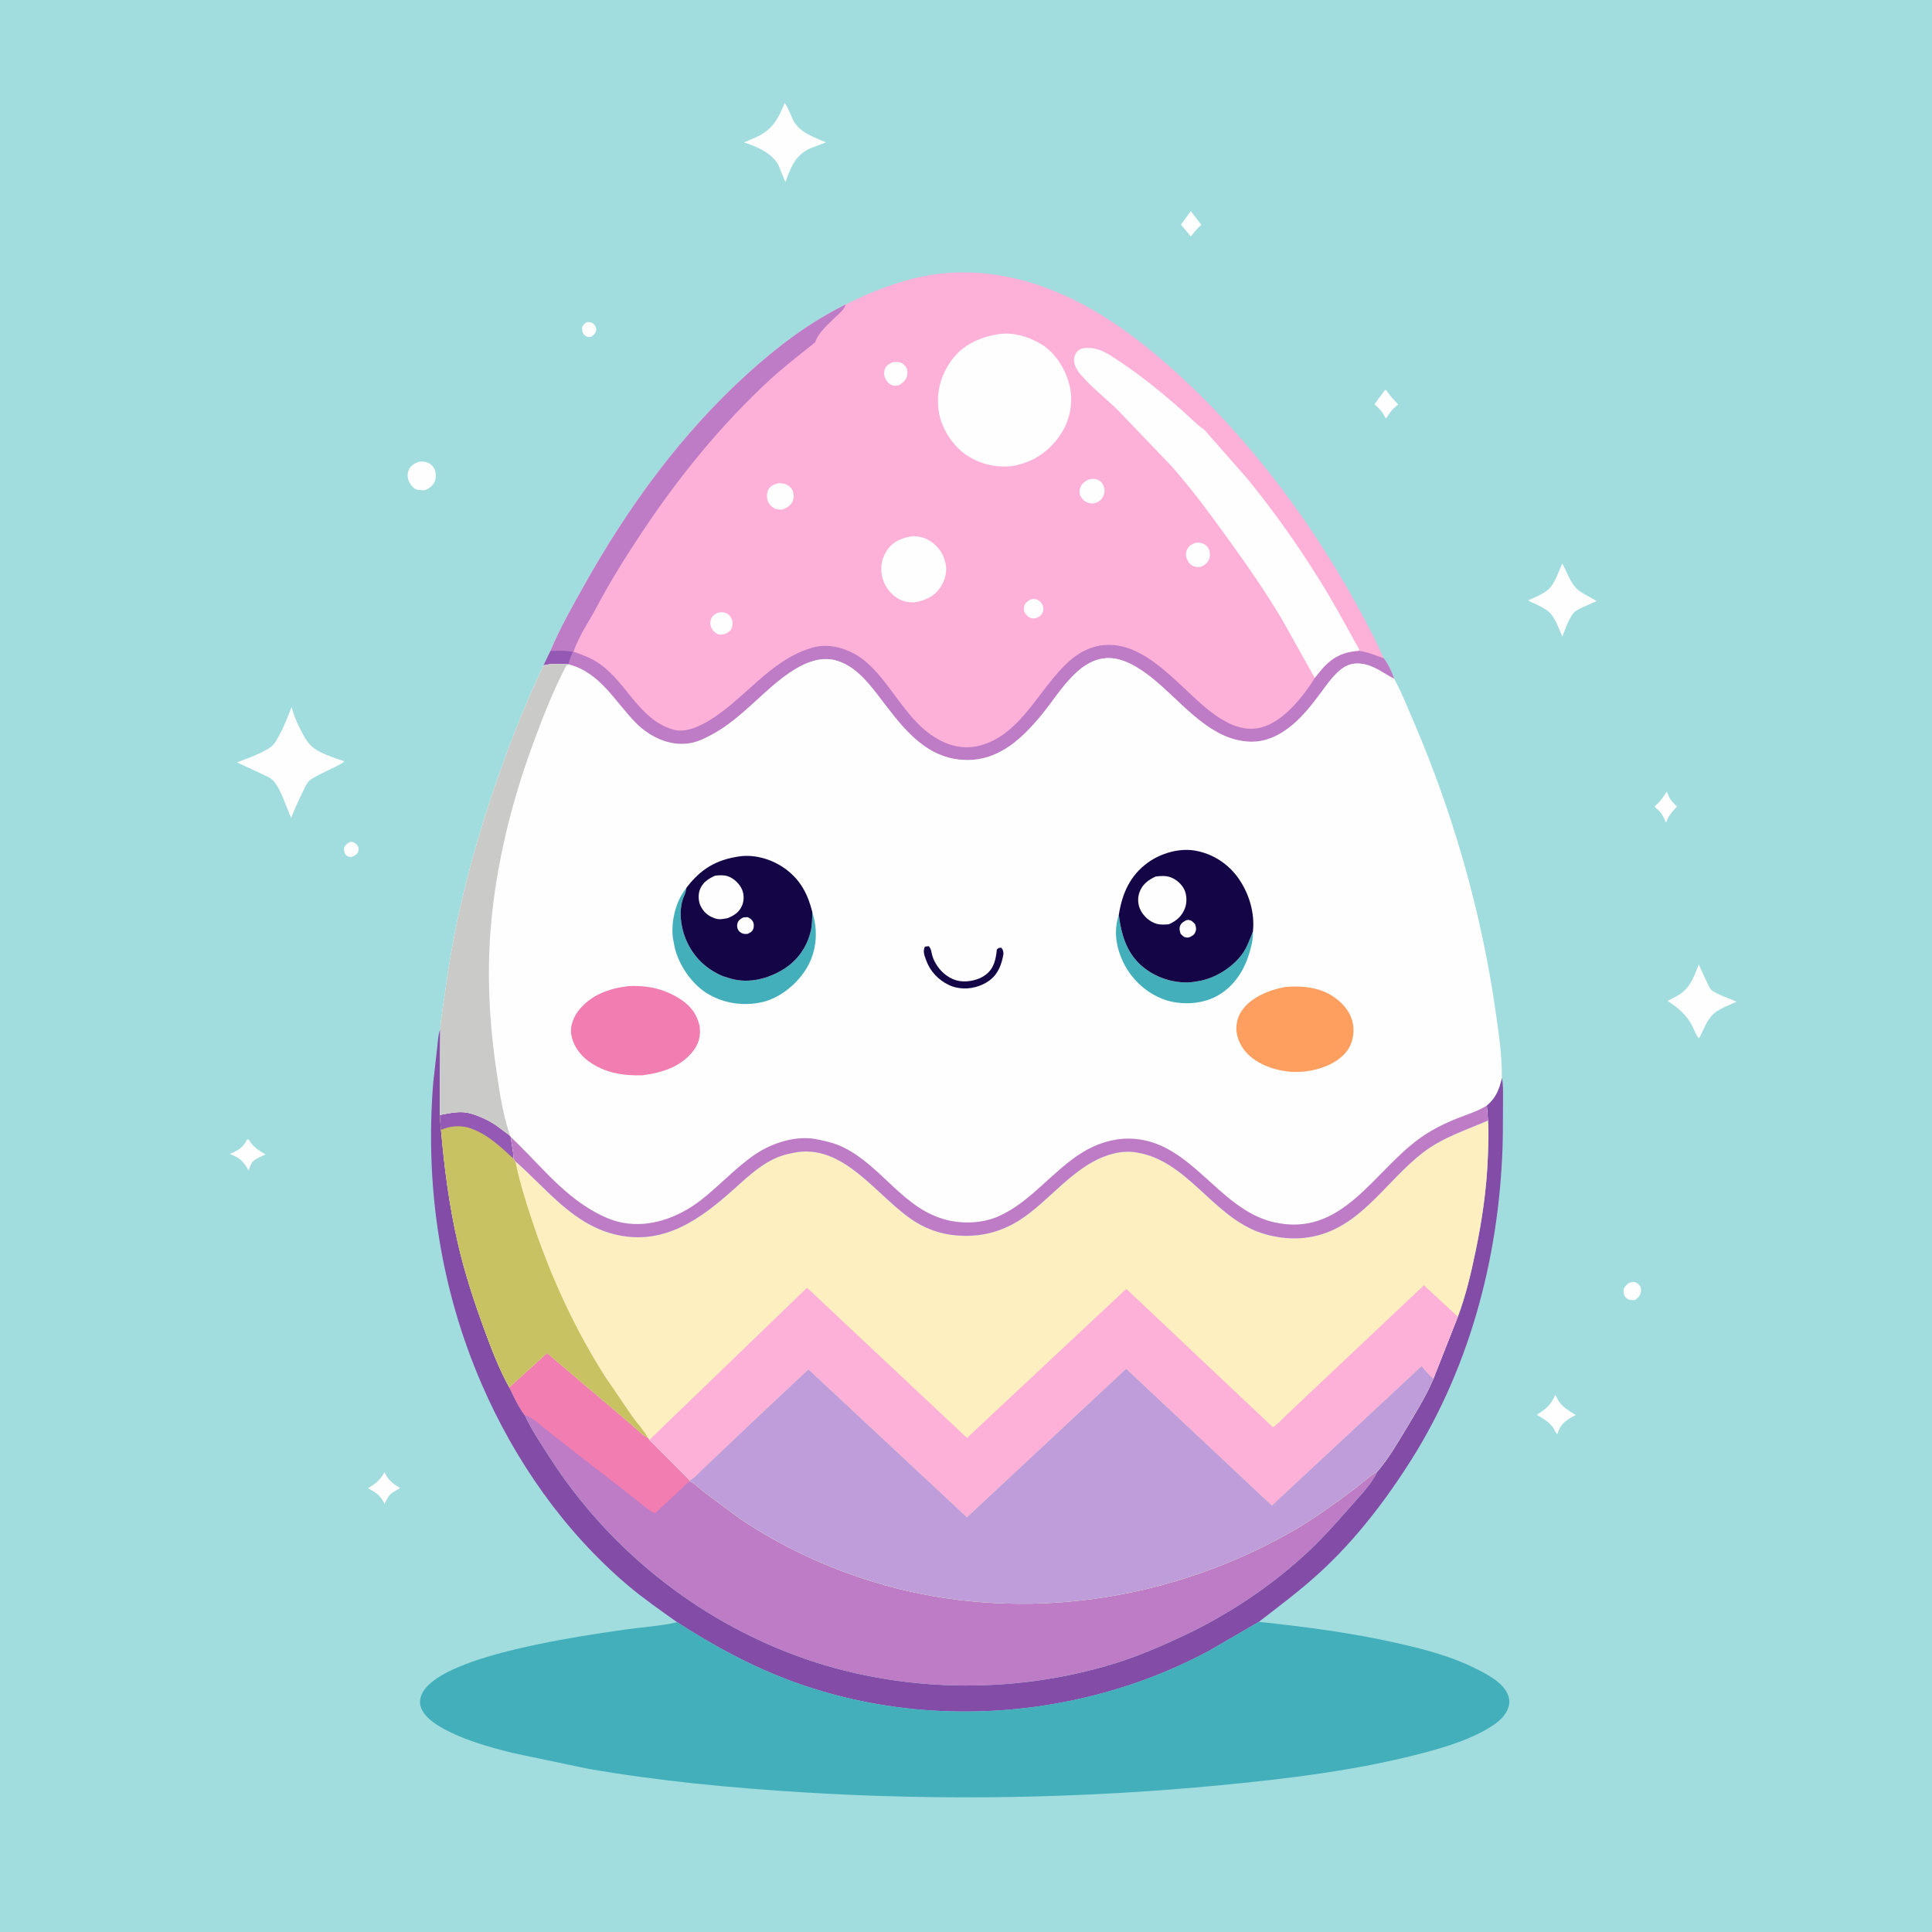 <svg version="1.1" xmlns="http://www.w3.org/2000/svg" style="display: block;" viewBox="0 0 2048 2048" width="1024" height="1024">
<path transform="translate(0,0)" fill="rgb(161,221,222)" d="M -0 -0 L 2048 0 L 2048 2048 L -0 2048 L -0 -0 z"/>
<path transform="translate(0,0)" fill="rgb(254,254,254)" d="M 622.104 341.5 C 625.27 341.165 626.306 341.577 629 343.003 C 630.578 345.048 632.187 346.727 631.981 349.5 C 631.713 353.101 629.925 354.368 627.5 356.598 C 626.757 356.835 625.766 357.19 625 357.238 C 622.638 357.386 621.182 356.731 619.5 355.111 C 616.992 352.696 617.197 350.179 616.989 347 C 618.617 343.829 619.089 343.432 622.104 341.5 z"/>
<path transform="translate(0,0)" fill="rgb(254,254,254)" d="M 371.212 892.5 L 372.639 892.369 C 375.411 892.634 377.854 894.456 379.264 896.853 C 380.617 899.155 380.118 901.064 379.529 903.5 C 376.919 906.539 376.245 907.12 372.5 908.49 C 369.525 908.134 368.377 908.197 366.261 905.809 C 364.615 903.951 364.577 900.763 364.711 898.5 C 366.818 894.864 367.472 894.492 371.212 892.5 z"/>
<path transform="translate(0,0)" fill="rgb(254,254,254)" d="M 1262.27 223.782 L 1273.47 238.238 C 1269.17 242.091 1265.82 246.136 1262.33 250.692 L 1251.91 238.089 L 1262.27 223.782 z"/>
<path transform="translate(0,0)" fill="rgb(254,254,254)" d="M 1727.52 1359.5 L 1732 1358.93 C 1734.27 1359.16 1736.56 1360.75 1737.96 1362.5 C 1739.31 1364.2 1739.78 1366.43 1739.54 1368.5 C 1739.02 1373.05 1737.04 1375.23 1733.5 1377.89 L 1731.5 1378.15 C 1728.45 1378.38 1725.69 1377.78 1723.51 1375.5 C 1720.88 1372.75 1721.22 1370 1721.09 1366.5 C 1722.9 1363.05 1724.26 1361.61 1727.52 1359.5 z"/>
<path transform="translate(0,0)" fill="rgb(254,254,254)" d="M 1766.85 839.109 L 1768.96 844 C 1770.98 848.634 1774.19 851.561 1777.73 855.05 L 1776.93 855.842 L 1775.63 857.194 C 1771.43 861.485 1769.03 864.838 1766.71 870.453 L 1766.04 872.116 C 1763.69 866.754 1761.67 862.019 1757.16 858.121 C 1755.53 856.71 1755.09 856.524 1754.16 854.5 C 1759.67 850.229 1763.05 844.84 1766.85 839.109 z"/>
<path transform="translate(0,0)" fill="rgb(254,254,254)" d="M 1468.06 413.5 L 1469.56 413.562 C 1472.94 419.233 1477.72 423.937 1482.17 428.78 C 1477.68 432.346 1474.1 435.826 1471.13 440.791 L 1470.5 441.879 L 1469.26 443.5 C 1467.77 441.758 1468.23 442.561 1467.47 440.935 C 1465.05 435.764 1461.06 432.31 1457 428.407 L 1468.06 413.5 z"/>
<path transform="translate(0,0)" fill="rgb(254,254,254)" d="M 407.637 1560.61 C 411.465 1569.03 416.47 1572.81 424.138 1577.34 C 420.189 1579.83 414.907 1582.19 412.09 1586 C 410.283 1588.45 409.152 1591.5 407.5 1594.09 C 403.369 1585.07 398.727 1582.22 390.218 1577.65 C 398.652 1572.13 402.533 1569.41 407.637 1560.61 z"/>
<path transform="translate(0,0)" fill="rgb(254,254,254)" d="M 262.164 1207.5 C 263.673 1208.05 263.921 1208.32 264.671 1209.52 C 268.924 1216.36 274.772 1219.64 281.454 1223.76 C 277.296 1225.79 270.623 1228.22 267.628 1231.78 C 265.8 1233.95 264.584 1238.12 263.5 1240.81 L 262.883 1239.72 L 261.888 1238 C 257.68 1230.56 252.577 1226.79 244.602 1223.63 L 243.676 1223.27 C 252.264 1219.21 256.735 1217.57 261.475 1208.81 L 262.164 1207.5 z"/>
<path transform="translate(0,0)" fill="rgb(254,254,254)" d="M 1648.67 1478.75 C 1650.44 1481.14 1651.38 1484.08 1653.13 1486.5 C 1657.36 1492.36 1664.37 1496.14 1670.39 1499.94 C 1661.63 1504.55 1654.86 1508.38 1651.55 1518.33 L 1651.17 1519.5 L 1650.42 1520.27 C 1648.49 1517.49 1647.35 1514.3 1645.16 1511.7 C 1640.76 1506.47 1634.85 1503.14 1629.03 1499.75 C 1639.22 1493.24 1643.61 1489.69 1648.67 1478.75 z"/>
<path transform="translate(0,0)" fill="rgb(254,254,254)" d="M 444.035 489.5 C 446.549 489.071 449.056 489.175 451.533 489.847 C 455.101 490.815 458.194 492.767 460.028 496.096 C 462.253 500.136 462.614 505.922 460.926 510.211 C 459.105 514.838 454.897 517.844 450.476 519.677 C 447.787 519.52 442.759 519.709 440.486 518.493 C 437.473 516.881 434.925 513.603 433.575 510.512 C 431.614 506.024 431.611 501.634 433.769 497.191 C 435.629 493.359 440.191 490.792 444.035 489.5 z"/>
<path transform="translate(0,0)" fill="rgb(254,254,254)" d="M 1656.03 597.357 C 1661.45 606.665 1664.53 618.766 1673.3 625.652 C 1678.96 630.096 1686.32 633.289 1692.5 637.127 C 1685.73 640.663 1676.67 643.534 1670.46 647.661 C 1664.18 651.845 1658.86 667.9 1656.12 674.75 C 1652.71 667.076 1648.69 655.127 1642.6 649.309 C 1636.82 643.784 1627 640.207 1619.84 636.535 C 1626.7 633.214 1635.58 629.936 1641.31 624.876 C 1648.23 618.761 1652.3 605.599 1656.03 597.357 z"/>
<path transform="translate(0,0)" fill="rgb(254,254,254)" d="M 1800.72 1022.31 L 1810.51 1043.51 C 1811.27 1045.03 1813.2 1048.86 1814.56 1049.82 C 1821.64 1054.84 1832.78 1058.13 1840.85 1061.86 C 1832.97 1065.52 1822.14 1069.22 1815.92 1075.22 C 1809.73 1081.19 1806.49 1089.63 1802.91 1097.29 C 1802.35 1098.64 1801.71 1099.47 1800.82 1100.62 C 1797.87 1097.43 1796.17 1092.18 1794.22 1088.26 C 1787.92 1075.63 1779.14 1068.61 1767.73 1060.99 C 1772.79 1058.31 1778.53 1055.72 1783.05 1052.22 C 1792.74 1044.71 1796.47 1033.34 1800.72 1022.31 z"/>
<path transform="translate(0,0)" fill="rgb(254,254,254)" d="M 831.625 109.5 C 834.004 110.154 840.022 126.677 842.115 129.798 C 850.032 141.605 863.349 145.372 875.588 150.934 L 858.725 157.349 C 842.888 164.53 838.156 177.734 832.575 193.007 L 825.06 174.788 C 818.201 162.128 801.738 155.103 788.603 151.009 L 800.583 145.865 C 817.933 138.443 824.87 126.501 831.625 109.5 z"/>
<path transform="translate(0,0)" fill="rgb(254,254,254)" d="M 309.089 749.452 C 311.243 757.135 313.7 763.811 317.331 770.938 C 320.872 777.886 324.29 785.348 329.996 790.811 C 337.717 798.203 354.715 803.562 364.906 806.881 C 363.354 810.801 332.967 822.018 327.247 828.236 C 324.281 831.459 322.237 836.754 320.314 840.678 C 316.049 849.381 312.068 858.15 308.617 867.209 L 304.169 856.174 C 300.803 847.771 295.55 833.162 289.062 826.983 C 285.862 823.936 280.575 821.951 276.603 819.992 L 251.329 808.146 L 265.514 802.735 C 272.366 799.681 280.957 796.38 286.957 791.93 C 291.16 788.813 293.55 784.002 295.983 779.5 C 301.289 769.685 305.096 759.83 309.089 749.452 z"/>
<path transform="translate(0,0)" fill="rgb(131,76,167)" d="M 466.739 1090.78 L 466.248 1181.93 L 467.408 1197.73 L 467.5 1197.8 C 471.046 1238.41 476.169 1278.11 485.346 1317.87 C 492.379 1348.35 501.917 1377.9 512.631 1407.26 C 520.429 1428.63 528.779 1450.78 539.836 1470.67 C 544.787 1480.43 549.464 1491.31 556.169 1499.98 C 563.411 1515.62 573.632 1530.77 582.956 1545.28 C 644.745 1641.43 737.915 1716.19 845.253 1755.53 C 951.136 1794.32 1072.06 1796.73 1179.82 1763.88 C 1204.7 1756.3 1229.27 1745.81 1252.79 1734.79 C 1300.68 1712.37 1346.42 1682.27 1385.19 1646.26 C 1401.67 1630.95 1416.57 1614.28 1431.33 1597.33 C 1440.75 1586.53 1453.98 1573.38 1459.78 1560.24 C 1471.75 1546.45 1481.47 1529.61 1490.87 1514 C 1501.03 1497.12 1511.71 1479.82 1519.43 1461.67 L 1545.39 1395.79 C 1553.8 1373.46 1559.23 1350.18 1564.09 1326.87 C 1571.17 1292.91 1576.1 1259.32 1577.25 1224.61 C 1577.65 1212.35 1578.32 1200.04 1577.34 1187.8 L 1576.08 1171.93 C 1585.98 1163.26 1589.04 1155.01 1592.03 1142.63 C 1593.64 1149.81 1593.2 1157.62 1593.27 1164.94 L 1593.08 1202.72 C 1591.19 1323.51 1560.6 1445.31 1495.69 1548.03 C 1468.78 1590.63 1436.89 1632.16 1399.71 1666.33 C 1378.99 1685.37 1356.68 1702.08 1334.43 1719.22 L 1282.46 1749.47 C 1236.55 1774.11 1189.35 1791.26 1138.39 1802.13 C 1040.21 1823.06 935.892 1817.34 841.328 1782.86 C 797.627 1766.93 756.761 1744.87 717.812 1719.59 C 700.141 1707.04 682.115 1694.58 665.572 1680.57 C 598.153 1623.44 545.755 1548.37 510.711 1467.51 C 466.777 1366.14 450.399 1257.52 459.263 1147.53 L 463.378 1111.06 C 464.165 1104.59 464.366 1096.77 466.739 1090.78 z"/>
<path transform="translate(0,0)" fill="rgb(189,124,197)" d="M 539.836 1470.67 L 579.909 1434.35 L 656.042 1498.87 L 674.152 1514.37 C 678.103 1517.84 681.813 1521.91 686.713 1523.96 L 688.348 1526.41 L 731.148 1569.41 L 731.079 1569.95 C 736.447 1572.47 742.347 1578.48 747.143 1582.19 L 783.723 1609.39 C 837.029 1645.66 900.392 1672.53 963.277 1686.76 C 1101.19 1717.97 1248.2 1693.15 1370.5 1622.82 C 1392.77 1610.01 1413.42 1595 1434 1579.69 C 1441.92 1573.81 1449.78 1566.21 1458.13 1561.19 L 1459.78 1560.24 C 1453.98 1573.38 1440.75 1586.53 1431.33 1597.33 C 1416.57 1614.28 1401.67 1630.95 1385.19 1646.26 C 1346.42 1682.27 1300.68 1712.37 1252.79 1734.79 C 1229.27 1745.81 1204.7 1756.3 1179.82 1763.88 C 1072.06 1796.73 951.136 1794.32 845.253 1755.53 C 737.915 1716.19 644.745 1641.43 582.956 1545.28 C 573.632 1530.77 563.411 1515.62 556.169 1499.98 C 549.464 1491.31 544.787 1480.43 539.836 1470.67 z"/>
<path transform="translate(0,0)" fill="rgb(242,125,176)" d="M 539.836 1470.67 L 579.909 1434.35 L 656.042 1498.87 L 674.152 1514.37 C 678.103 1517.84 681.813 1521.91 686.713 1523.96 L 688.348 1526.41 L 731.148 1569.41 L 731.079 1569.95 L 694.388 1604.15 C 687.571 1601.44 680.058 1594.03 673.957 1589.48 L 583.995 1519.56 C 576.02 1513.52 565.637 1502.85 556.169 1499.98 C 549.464 1491.31 544.787 1480.43 539.836 1470.67 z"/>
<path transform="translate(0,0)" fill="rgb(66,175,187)" d="M 1334.43 1719.22 C 1385.11 1724.6 1435.87 1731.23 1485.55 1742.79 C 1511.97 1748.94 1538.6 1755.97 1563 1768.13 C 1575.67 1774.44 1594.75 1783.76 1599.16 1798.44 C 1600.86 1804.14 1599.76 1809.36 1596.92 1814.5 C 1593.01 1821.59 1587.07 1826.11 1580.37 1830.38 C 1560.1 1843.3 1534.09 1851.44 1510.95 1857.62 C 1440.81 1876.33 1367.1 1885.34 1295 1892.28 C 1147.83 1906.45 999.549 1909.03 851.97 1899.99 C 775.311 1895.29 699.465 1888.12 623.75 1875.05 L 544.116 1858.37 C 518.001 1851.88 489.173 1843.96 465.954 1830.05 C 457.402 1824.93 447.68 1817.58 445.494 1807.25 C 444.444 1802.28 446.376 1796.4 449.107 1792.27 C 474.674 1753.64 617.318 1733.99 663.275 1727.32 C 680.757 1724.79 699.638 1723.81 716.807 1719.84 L 717.812 1719.59 C 756.761 1744.87 797.627 1766.93 841.328 1782.86 C 935.892 1817.34 1040.21 1823.06 1138.39 1802.13 C 1189.35 1791.26 1236.55 1774.11 1282.46 1749.47 L 1334.43 1719.22 z"/>
<path transform="translate(0,0)" fill="rgb(253,176,216)" d="M 896.43 322.845 C 923.505 309.182 953.537 297.313 983.5 292.001 C 1022.09 285.16 1062.02 289.449 1099.11 301.681 C 1154.97 320.108 1203.02 355.194 1246.22 394.282 C 1333.21 472.982 1405.61 574.011 1458.03 678.777 L 1466.8 697.781 C 1471.92 704.455 1475 711.716 1477.91 719.552 C 1466.03 713.51 1456.9 705.38 1443.14 703.582 C 1436.87 702.763 1430.41 703.757 1424.98 707.134 C 1414.48 713.659 1406.62 725.737 1399.35 735.447 C 1389.69 748.354 1379.29 761.582 1366.35 771.378 C 1351.72 782.451 1336.07 788.412 1317.56 785.55 L 1316 785.291 C 1278.32 779.291 1249.94 741.636 1221.62 719.006 C 1211.37 710.806 1198.82 702.208 1185.95 698.965 C 1148.09 689.431 1125.47 731.392 1105.75 755.819 C 1093.82 770.593 1079.75 785.853 1063.11 795.34 C 1049.42 803.149 1035.46 806.606 1019.69 805.456 C 977.705 802.398 953.798 766.949 930.364 736.576 C 918.598 721.326 904.919 704.929 885.416 699.892 C 852.493 691.39 817.479 728.656 795.421 748.282 C 783.939 758.498 771.761 768.978 758.369 776.613 C 750.956 780.839 742.497 785.341 734.155 787.296 C 712.211 792.438 689.116 781.784 673.817 766.133 C 651.507 743.311 636.281 713.31 603.517 704.507 L 602.966 704.179 C 594.31 703.742 584.666 703.101 576.233 705.301 L 583.603 689.936 C 593.569 665.994 606.949 642.549 619.616 619.938 C 665.943 537.236 722.602 459.35 793.131 395.598 C 824.664 367.095 858.159 341.699 896.43 322.845 z"/>
<path transform="translate(0,0)" fill="rgb(254,254,254)" d="M 1092.37 635.5 C 1094.1 635.195 1095.8 634.776 1097.56 635.091 C 1100.54 635.623 1103.4 638.032 1104.84 640.702 C 1106.24 643.283 1106.35 646.321 1105.32 649.03 C 1104.01 652.451 1101.7 653.757 1098.5 655.143 C 1097.31 655.325 1095.73 655.668 1094.5 655.531 C 1091.17 655.16 1088.58 652.865 1086.74 650.165 C 1085.21 647.927 1084.97 645.15 1085.67 642.576 C 1086.64 638.994 1089.32 637.237 1092.37 635.5 z"/>
<path transform="translate(0,0)" fill="rgb(254,254,254)" d="M 761.011 649.5 C 762.845 649.215 764.723 648.822 766.583 649.099 C 770.377 649.664 772.762 651.254 774.748 654.444 C 776.773 657.698 777.066 661.701 775.819 665.31 C 774.549 668.985 771.876 670.622 768.5 672.067 C 766.508 672.54 764.337 673.024 762.308 672.537 C 758.792 671.691 756.116 669.364 754.444 666.209 C 752.763 663.036 752.517 659.525 753.805 656.164 C 755.203 652.517 757.614 651.09 761.011 649.5 z"/>
<path transform="translate(0,0)" fill="rgb(254,254,254)" d="M 944.887 384.5 C 947.318 383.731 949.961 383.548 952.5 383.848 C 955.594 384.214 957.879 385.749 959.757 388.195 C 961.818 390.878 962.302 394.23 961.697 397.5 C 960.73 402.721 957.782 405.304 953.5 408.011 C 951.725 408.499 949.79 409.085 947.934 408.891 C 944.453 408.527 941.747 406.45 939.864 403.624 C 937.563 400.173 936.561 396.212 937.659 392.151 C 938.767 388.058 941.385 386.525 944.887 384.5 z"/>
<path transform="translate(0,0)" fill="rgb(254,254,254)" d="M 1266.94 575.5 C 1269.12 575.008 1271.07 575.172 1273.23 575.651 C 1276.39 576.353 1278.99 578.076 1280.7 580.848 C 1283.03 584.626 1283.11 588.84 1281.6 592.948 C 1280.15 596.879 1277.04 598.854 1273.5 600.672 C 1271.03 601.158 1268.26 601.339 1265.83 600.5 C 1262.08 599.209 1259.42 595.825 1258.05 592.232 C 1256.74 588.793 1256.97 584.867 1258.79 581.627 C 1260.58 578.436 1263.63 576.693 1266.94 575.5 z"/>
<path transform="translate(0,0)" fill="rgb(254,254,254)" d="M 1153.39 508.5 C 1156.46 507.472 1160.19 507.22 1163.27 508.416 C 1166.53 509.684 1168.62 512 1169.91 515.25 C 1171.42 519.028 1171.02 522.375 1169.44 526.074 C 1167.84 529.842 1165.13 531.612 1161.5 533.136 C 1159.11 533.796 1156.74 533.916 1154.33 533.229 C 1150.4 532.108 1147.44 529.685 1145.5 526.056 C 1143.86 522.992 1144.13 519.682 1145.3 516.488 C 1146.7 512.693 1150.03 510.387 1153.39 508.5 z"/>
<path transform="translate(0,0)" fill="rgb(254,254,254)" d="M 825.715 512.08 C 828.209 512.375 831.273 512.521 833.571 513.588 C 836.689 515.034 839.273 517.402 840.48 520.69 C 841.657 523.898 841.558 528.972 839.928 532.035 C 837.54 536.52 833.693 538.59 829.09 540.195 C 826.857 540.146 824.42 540.162 822.291 539.42 C 818.494 538.094 815.206 534.634 813.853 530.88 C 812.532 527.216 812.703 522.482 814.503 518.999 C 816.801 514.553 821.226 513.302 825.715 512.08 z"/>
<path transform="translate(0,0)" fill="rgb(254,254,254)" d="M 967.766 568.311 C 973.339 568.67 977.891 569.214 982.993 571.738 C 990.88 575.639 998.345 583.951 1000.97 592.371 L 1001.31 593.5 L 1002.44 597.425 C 1004.19 606.13 1001.69 615.583 996.722 622.813 C 989.986 632.61 980.537 636.636 969.206 638.578 C 962.32 638.563 956.887 637.678 951 633.908 C 942.639 628.553 936.773 619.858 934.851 610.126 C 932.898 600.24 935.118 590.432 941.012 582.251 C 947.37 573.426 957.434 569.725 967.766 568.311 z"/>
<path transform="translate(0,0)" fill="rgb(254,254,254)" d="M 1057.95 354.344 C 1073.72 351.553 1091.99 357.243 1105.23 365.773 C 1120.57 375.651 1131.61 395.105 1134.65 412.863 C 1137.6 430.127 1133 448.238 1123 462.398 C 1110.73 479.789 1094.02 490.442 1073.12 494.039 C 1055.52 496 1038.54 492.038 1023.84 481.985 C 1009.86 472.417 998.189 454.149 995.354 437.496 C 991.902 417.216 996.682 398.574 1008.67 381.936 C 1020.39 365.667 1038.62 357.376 1057.95 354.344 z"/>
<path transform="translate(0,0)" fill="rgb(254,254,254)" d="M 1393.76 718.771 L 1358.81 656.294 C 1341.11 626.618 1321.15 597.992 1300.92 570 C 1282.17 544.056 1263.12 518.168 1241.88 494.175 L 1184.33 434.107 C 1171.44 421.753 1156.56 410.052 1145.03 396.487 C 1142.19 393.148 1139.57 388.645 1138.74 384.312 C 1138.04 380.629 1138.86 376.701 1141.07 373.662 C 1143 371.002 1145.8 369.418 1149.08 369.036 C 1154.14 368.446 1159.56 368.895 1164.37 370.538 C 1172.96 373.468 1180.73 379.107 1188.23 384.09 C 1211.17 399.345 1233.4 417.641 1254 435.906 C 1261.26 442.342 1267.9 449.346 1275.8 455.048 L 1276.87 455.808 L 1322.73 508 C 1360.87 554.958 1396.36 607.47 1425.41 660.575 L 1435.74 679.39 C 1437.52 682.615 1440.19 686.342 1441.04 689.909 C 1423.59 691.168 1412.34 696.617 1400.8 710.042 L 1393.76 718.771 z"/>
<path transform="translate(0,0)" fill="rgb(189,124,197)" d="M 583.603 689.936 C 593.569 665.994 606.949 642.549 619.616 619.938 C 665.943 537.236 722.602 459.35 793.131 395.598 C 824.664 367.095 858.159 341.699 896.43 322.845 C 894.705 328.301 890.401 331.514 886.41 335.373 C 879.175 342.369 866.789 353.099 864.153 362.84 C 848.151 375.714 831.659 388.231 816.543 402.153 C 764.16 450.397 718.78 506.459 679.526 565.7 C 662.751 591.017 646.644 616.726 632.449 643.598 C 624.513 658.62 613.252 674.682 608.046 690.805 C 617.972 694.414 626.603 697.338 635.284 703.5 L 636.783 704.553 C 664.51 724.488 677.963 762.827 713 773.183 L 714.082 773.512 C 726.723 777.002 741.315 770.09 751.831 763.732 C 789.749 740.805 816.161 699.923 860 686.929 L 861.594 686.442 C 876.501 682.094 892.692 685.939 905.993 693.243 C 920.606 701.266 931.875 715.076 941.799 728.115 C 958.692 750.311 973.8 774.342 999.975 786.52 C 1012.5 792.348 1026.08 793.845 1039.5 790.128 C 1083.6 777.915 1102.19 728.011 1134.17 700.225 C 1157.48 679.965 1183.83 678.755 1210.17 693.5 C 1225.04 701.823 1237.51 713.058 1250 724.5 C 1271.96 744.618 1303.46 779.971 1336.99 771.137 C 1360.68 764.895 1381.19 738.579 1393.76 718.771 L 1400.8 710.042 C 1412.34 696.617 1423.59 691.168 1441.04 689.909 C 1450.92 691.485 1457.59 694.612 1466.8 697.781 C 1471.92 704.455 1475 711.716 1477.91 719.552 C 1466.03 713.51 1456.9 705.38 1443.14 703.582 C 1436.87 702.763 1430.41 703.757 1424.98 707.134 C 1414.48 713.659 1406.62 725.737 1399.35 735.447 C 1389.69 748.354 1379.29 761.582 1366.35 771.378 C 1351.72 782.451 1336.07 788.412 1317.56 785.55 L 1316 785.291 C 1278.32 779.291 1249.94 741.636 1221.62 719.006 C 1211.37 710.806 1198.82 702.208 1185.95 698.965 C 1148.09 689.431 1125.47 731.392 1105.75 755.819 C 1093.82 770.593 1079.75 785.853 1063.11 795.34 C 1049.42 803.149 1035.46 806.606 1019.69 805.456 C 977.705 802.398 953.798 766.949 930.364 736.576 C 918.598 721.326 904.919 704.929 885.416 699.892 C 852.493 691.39 817.479 728.656 795.421 748.282 C 783.939 758.498 771.761 768.978 758.369 776.613 C 750.956 780.839 742.497 785.341 734.155 787.296 C 712.211 792.438 689.116 781.784 673.817 766.133 C 651.507 743.311 636.281 713.31 603.517 704.507 L 602.966 704.179 C 594.31 703.742 584.666 703.101 576.233 705.301 L 583.603 689.936 z"/>
<path transform="translate(0,0)" fill="rgb(148,89,181)" d="M 583.603 689.936 C 591.233 690.021 599.864 689.357 607.288 690.992 C 605.879 694.741 602.751 700.328 602.966 704.179 C 594.31 703.742 584.666 703.101 576.233 705.301 L 583.603 689.936 z"/>
<path transform="translate(0,0)" fill="rgb(254,239,192)" d="M 466.248 1181.93 C 474.539 1180.3 483.717 1178.31 492.207 1179.07 C 502.271 1179.96 517.526 1187.14 525.911 1192.86 L 540.742 1204 L 541.356 1205.23 C 542.339 1212.9 544.249 1220.55 544.382 1228.28 L 546.297 1231.03 C 580.392 1260.86 608.119 1299.22 655 1309.25 C 704.163 1319.77 742.216 1292.52 776.903 1261.47 C 794.412 1245.8 812.461 1228.05 836.331 1223.05 L 838 1222.71 L 839.719 1222.31 C 894.737 1209.87 930.161 1270.1 970.183 1295.12 C 986.001 1305 1003.08 1309.66 1021.62 1310.03 C 1042.48 1310.45 1061.95 1305.12 1079.74 1294.05 C 1097.07 1283.27 1112.09 1267.73 1127.41 1254.36 C 1143.4 1240.4 1159.99 1227.82 1181 1222.69 C 1188.63 1220.82 1196.75 1220.34 1204.53 1221.63 L 1206 1221.9 C 1257.46 1230.65 1284.3 1286.24 1331.91 1305.11 C 1347.24 1311.19 1365.16 1313.88 1381.6 1312.3 C 1439.69 1306.72 1466.86 1253.45 1508.91 1221.42 C 1530.03 1205.33 1553.38 1198.3 1577.34 1187.8 C 1578.32 1200.04 1577.65 1212.35 1577.25 1224.61 C 1576.1 1259.32 1571.17 1292.91 1564.09 1326.87 C 1559.23 1350.18 1553.8 1373.46 1545.39 1395.79 L 1519.43 1461.67 C 1511.71 1479.82 1501.03 1497.12 1490.87 1514 C 1481.47 1529.61 1471.75 1546.45 1459.78 1560.24 L 1458.13 1561.19 C 1449.78 1566.21 1441.92 1573.81 1434 1579.69 C 1413.42 1595 1392.77 1610.01 1370.5 1622.82 C 1248.2 1693.15 1101.19 1717.97 963.277 1686.76 C 900.392 1672.53 837.029 1645.66 783.723 1609.39 L 747.143 1582.19 C 742.347 1578.48 736.447 1572.47 731.079 1569.95 L 731.148 1569.41 L 688.348 1526.41 L 686.713 1523.96 C 681.813 1521.91 678.103 1517.84 674.152 1514.37 L 656.042 1498.87 L 579.909 1434.35 L 539.836 1470.67 C 528.779 1450.78 520.429 1428.63 512.631 1407.26 C 501.917 1377.9 492.379 1348.35 485.346 1317.87 C 476.169 1278.11 471.046 1238.41 467.5 1197.8 L 467.408 1197.73 L 466.248 1181.93 z"/>
<path transform="translate(0,0)" fill="rgb(200,194,98)" d="M 466.248 1181.93 C 474.539 1180.3 483.717 1178.31 492.207 1179.07 C 502.271 1179.96 517.526 1187.14 525.911 1192.86 L 540.742 1204 L 541.356 1205.23 C 542.339 1212.9 544.249 1220.55 544.382 1228.28 L 546.297 1231.03 C 550.554 1252.36 557.271 1273.48 564.092 1294.12 C 583 1351.34 608.483 1407.26 640.744 1458.22 L 670.596 1501.99 C 675.855 1509.24 682.409 1516.14 686.713 1523.96 C 681.813 1521.91 678.103 1517.84 674.152 1514.37 L 656.042 1498.87 L 579.909 1434.35 L 539.836 1470.67 C 528.779 1450.78 520.429 1428.63 512.631 1407.26 C 501.917 1377.9 492.379 1348.35 485.346 1317.87 C 476.169 1278.11 471.046 1238.41 467.5 1197.8 L 467.408 1197.73 L 466.248 1181.93 z"/>
<path transform="translate(0,0)" fill="rgb(148,89,181)" d="M 466.248 1181.93 C 474.539 1180.3 483.717 1178.31 492.207 1179.07 C 502.271 1179.96 517.526 1187.14 525.911 1192.86 L 540.742 1204 L 541.356 1205.23 C 542.339 1212.9 544.249 1220.55 544.382 1228.28 C 530.506 1215.55 517.472 1202.87 499.444 1196.28 C 489.283 1192.56 477.316 1193.15 467.5 1197.8 L 467.408 1197.73 L 466.248 1181.93 z"/>
<path transform="translate(0,0)" fill="rgb(253,176,216)" d="M 688.348 1526.41 L 855.468 1365.07 L 1025.06 1524.28 L 1193.92 1366.25 L 1349.35 1512.96 C 1353.78 1510.46 1358.1 1505.31 1361.84 1501.77 L 1389.61 1475.49 L 1509.42 1362.47 L 1545.39 1395.79 L 1519.43 1461.67 C 1514.89 1457.32 1510.82 1453.09 1507.02 1448.06 L 1348.23 1595.91 L 1193.76 1450.92 L 1025.01 1608.36 L 856.953 1451.58 L 791.597 1513 L 746.046 1556.34 C 741.628 1560.4 736.298 1566.61 731.148 1569.41 L 688.348 1526.41 z"/>
<path transform="translate(0,0)" fill="rgb(191,157,218)" d="M 731.148 1569.41 C 736.298 1566.61 741.628 1560.4 746.046 1556.34 L 791.597 1513 L 856.953 1451.58 L 1025.01 1608.36 L 1193.76 1450.92 L 1348.23 1595.91 L 1507.02 1448.06 C 1510.82 1453.09 1514.89 1457.32 1519.43 1461.67 C 1511.71 1479.82 1501.03 1497.12 1490.87 1514 C 1481.47 1529.61 1471.75 1546.45 1459.78 1560.24 L 1458.13 1561.19 C 1449.78 1566.21 1441.92 1573.81 1434 1579.69 C 1413.42 1595 1392.77 1610.01 1370.5 1622.82 C 1248.2 1693.15 1101.19 1717.97 963.277 1686.76 C 900.392 1672.53 837.029 1645.66 783.723 1609.39 L 747.143 1582.19 C 742.347 1578.48 736.447 1572.47 731.079 1569.95 L 731.148 1569.41 z"/>
<path transform="translate(0,0)" fill="rgb(254,254,254)" d="M 603.517 704.507 C 636.281 713.31 651.507 743.311 673.817 766.133 C 689.116 781.784 712.211 792.438 734.155 787.296 C 742.497 785.341 750.956 780.839 758.369 776.613 C 771.761 768.978 783.939 758.498 795.421 748.282 C 817.479 728.656 852.493 691.39 885.416 699.892 C 904.919 704.929 918.598 721.326 930.364 736.576 C 953.798 766.949 977.705 802.398 1019.69 805.456 C 1035.46 806.606 1049.42 803.149 1063.11 795.34 C 1079.75 785.853 1093.82 770.593 1105.75 755.819 C 1125.47 731.392 1148.09 689.431 1185.95 698.965 C 1198.82 702.208 1211.37 710.806 1221.62 719.006 C 1249.94 741.636 1278.32 779.291 1316 785.291 L 1317.56 785.55 C 1336.07 788.412 1351.72 782.451 1366.35 771.378 C 1379.29 761.582 1389.69 748.354 1399.35 735.447 C 1406.62 725.737 1414.48 713.659 1424.98 707.134 C 1430.41 703.757 1436.87 702.763 1443.14 703.582 C 1456.9 705.38 1466.03 713.51 1477.91 719.552 C 1486.01 734.412 1492.29 750.461 1498.97 766 C 1540.51 862.591 1570.38 967.224 1585.3 1071.31 C 1588.7 1095.03 1592.25 1118.6 1592.03 1142.63 C 1589.04 1155.01 1585.98 1163.26 1576.08 1171.93 L 1577.34 1187.8 C 1553.38 1198.3 1530.03 1205.33 1508.91 1221.42 C 1466.86 1253.45 1439.69 1306.72 1381.6 1312.3 C 1365.16 1313.88 1347.24 1311.19 1331.91 1305.11 C 1284.3 1286.24 1257.46 1230.65 1206 1221.9 L 1204.53 1221.63 C 1196.75 1220.34 1188.63 1220.82 1181 1222.69 C 1159.99 1227.82 1143.4 1240.4 1127.41 1254.36 C 1112.09 1267.73 1097.07 1283.27 1079.74 1294.05 C 1061.95 1305.12 1042.48 1310.45 1021.62 1310.03 C 1003.08 1309.66 986.001 1305 970.183 1295.12 C 930.161 1270.1 894.737 1209.87 839.719 1222.31 L 838 1222.71 L 836.331 1223.05 C 812.461 1228.05 794.412 1245.8 776.903 1261.47 C 742.216 1292.52 704.163 1319.77 655 1309.25 C 608.119 1299.22 580.392 1260.86 546.297 1231.03 L 544.382 1228.28 C 544.249 1220.55 542.339 1212.9 541.356 1205.23 L 540.742 1204 L 525.911 1192.86 C 517.526 1187.14 502.271 1179.96 492.207 1179.07 C 483.717 1178.31 474.539 1180.3 466.248 1181.93 L 466.739 1090.78 C 467.632 1076.64 470.445 1062.56 472.305 1048.52 C 482.723 969.867 503.066 894.121 529.498 819.411 C 543.23 780.598 558.39 742.427 576.233 705.301 C 584.666 703.101 594.31 703.742 602.966 704.179 L 603.517 704.507 z"/>
<path transform="translate(0,0)" fill="rgb(20,5,71)" d="M 980.436 1003.5 L 984.5 1002.96 C 987.383 1005.97 987.223 1009.79 988.465 1013.68 C 989.618 1017.3 991.314 1020.54 993.402 1023.7 C 998.627 1031.62 1007.45 1038.41 1017 1039.91 C 1026.33 1041.39 1037.88 1038.84 1045.29 1032.98 C 1053.92 1026.16 1055.58 1016.75 1056.72 1006.5 C 1058.84 1004.62 1058.68 1004.63 1061.5 1004.7 C 1063.45 1007.44 1063.51 1007.87 1063.69 1011.24 C 1061.91 1022.03 1058.23 1032.23 1049.17 1039.11 C 1040.42 1045.75 1027.94 1049.05 1017.06 1047.39 L 1015.5 1047.13 C 1012.03 1046.6 1009.2 1045.7 1006.03 1044.21 C 994.728 1038.92 985.877 1029.55 981.688 1017.75 C 979.91 1012.74 978.016 1008.54 980.436 1003.5 z"/>
<path transform="translate(0,0)" fill="rgb(66,175,187)" d="M 1185.98 969.823 C 1188.82 992.09 1194.88 1012.3 1213.5 1026.54 C 1227.97 1037.6 1247.77 1043.35 1265.88 1040.79 L 1268.5 1040.33 L 1269.77 1040.14 C 1287.55 1037.4 1306.34 1025.71 1316.87 1011.24 C 1322.14 1004 1324.71 995.649 1328.13 987.5 C 1328.43 996.044 1326.42 1003.68 1323.89 1011.79 C 1317.95 1030.77 1306.55 1047.29 1288.61 1056.54 C 1273.02 1064.59 1252.03 1065.5 1235.5 1060.02 C 1216.52 1053.72 1200.35 1039.17 1191.38 1021.38 C 1183.24 1005.22 1180.19 987.226 1185.98 969.823 z"/>
<path transform="translate(0,0)" fill="rgb(66,175,187)" d="M 727.653 941.107 L 727.486 942.14 C 727.026 944.807 726.452 946.949 725.34 949.416 C 719.179 963.083 721.199 980.95 726.556 994.509 C 733.962 1013.25 747.857 1027.13 766.5 1034.84 L 774 1037.18 L 775.854 1037.69 C 794.437 1042.55 813.992 1037.52 830.039 1027.74 C 845.201 1018.49 855.61 1003.88 859.49 986.584 C 860.928 980.177 860.947 973.264 861.067 966.71 L 863.168 974.707 C 867.129 993.641 863.97 1013.11 853.18 1029.32 C 842.691 1045.08 824.218 1059.59 805.269 1062.85 L 803.5 1063.14 C 784.755 1066.38 765.268 1062.8 749.12 1052.76 C 732.965 1042.71 719.229 1022.39 715.106 1003.85 L 713.279 994.326 C 711.186 976.506 716.268 955.267 727.653 941.107 z"/>
<path transform="translate(0,0)" fill="rgb(254,159,95)" d="M 1362.59 1046.24 C 1380.25 1044.57 1399.48 1046.63 1414.34 1057.08 C 1424.6 1064.3 1432.55 1074 1434.4 1086.7 C 1435.78 1096.15 1433.49 1106.9 1427.53 1114.5 C 1417.45 1127.38 1399.85 1133.71 1384.24 1135.72 C 1366.83 1137.91 1347.4 1134.11 1332.37 1124.96 C 1322.1 1118.7 1313.93 1108.88 1311.33 1097.01 C 1309.39 1088.19 1311.31 1078.7 1316.39 1071.29 C 1326.17 1057 1346.19 1049.03 1362.59 1046.24 z"/>
<path transform="translate(0,0)" fill="rgb(242,125,176)" d="M 665.883 1045.36 C 681.342 1044.58 695.718 1046.39 709.906 1052.93 C 722.921 1058.94 734.845 1067.45 739.782 1081.47 L 740.292 1082.98 C 740.875 1084.66 741.419 1086.23 741.656 1088 C 742.981 1097.9 740.83 1106.42 734.643 1114.31 C 721.479 1131.1 701.505 1137.21 681.24 1139.82 C 660.378 1140.51 640.755 1137.34 623.5 1124.64 C 614.166 1117.78 606.765 1106.95 605.384 1095.29 C 604.422 1087.18 608.155 1077.8 613.101 1071.47 C 626.288 1054.6 645.371 1047.89 665.883 1045.36 z"/>
<path transform="translate(0,0)" fill="rgb(20,5,71)" d="M 727.653 941.107 C 742.576 921.439 758.918 911.381 783.659 907.828 C 800.963 905.343 819.749 911.34 833.526 921.769 C 848.932 933.431 856.472 948.349 861.067 966.71 C 860.947 973.264 860.928 980.177 859.49 986.584 C 855.61 1003.88 845.201 1018.49 830.039 1027.74 C 813.992 1037.52 794.437 1042.55 775.854 1037.69 L 774 1037.18 L 766.5 1034.84 C 747.857 1027.13 733.962 1013.25 726.556 994.509 C 721.199 980.95 719.179 963.083 725.34 949.416 C 726.452 946.949 727.026 944.807 727.486 942.14 L 727.653 941.107 z"/>
<path transform="translate(0,0)" fill="rgb(254,254,254)" d="M 787.917 972.5 L 792.5 972.209 C 794.841 973.368 796.566 974.341 797.951 976.644 C 799.368 979.003 799.421 982.602 798.317 985.106 C 797.013 988.063 795.151 988.575 792.5 989.942 L 789.5 990.058 C 786.715 989.735 784.326 988.491 782.759 986.104 C 781.239 983.79 781.046 981.101 781.82 978.5 C 782.806 975.183 785.21 974.112 787.917 972.5 z"/>
<path transform="translate(0,0)" fill="rgb(254,254,254)" d="M 758.16 928.22 C 762.533 927.744 767.486 927.438 771.689 928.892 C 778.11 931.113 784.33 937.192 786.816 943.5 C 788.802 948.538 788.741 954.744 786.697 959.729 C 783.661 967.132 778.166 970.481 771.119 973.37 L 770.592 973.437 C 766.301 974.131 762.526 975.063 758.255 973.626 L 757 973.165 C 750.335 970.776 745.748 966.674 742.605 960.248 C 740.23 955.391 739.968 948.064 741.877 943.075 C 744.818 935.392 750.984 931.349 758.16 928.22 z"/>
<path transform="translate(0,0)" fill="rgb(20,5,71)" d="M 1185.98 969.823 C 1189.5 947.167 1197.87 928.045 1216.9 914.314 C 1230.59 904.434 1250.07 898.774 1266.87 901.703 C 1285.84 905.009 1302.26 915.802 1313.18 931.581 C 1324.27 947.6 1330.29 968.126 1328.13 987.5 C 1324.71 995.649 1322.14 1004 1316.87 1011.24 C 1306.34 1025.71 1287.55 1037.4 1269.77 1040.14 L 1268.5 1040.33 L 1265.88 1040.79 C 1247.77 1043.35 1227.97 1037.6 1213.5 1026.54 C 1194.88 1012.3 1188.82 992.09 1185.98 969.823 z"/>
<path transform="translate(0,0)" fill="rgb(254,254,254)" d="M 1257.48 975.5 C 1258.32 975.271 1258.58 975.143 1259.56 975.191 C 1263.09 975.365 1264.49 977.204 1266.74 979.5 C 1267.86 982.68 1268.45 984.745 1267.13 988 C 1265.8 991.286 1263.79 992.038 1260.88 993.5 C 1259.92 993.726 1259.54 993.87 1258.46 993.835 C 1255.01 993.723 1253.69 992.063 1251.5 989.823 C 1250.69 986.855 1249.87 985.199 1250.77 982.101 C 1251.79 978.588 1254.43 977.085 1257.48 975.5 z"/>
<path transform="translate(0,0)" fill="rgb(254,254,254)" d="M 1225.02 929.16 C 1230.06 928.47 1235.71 928.136 1240.59 929.835 C 1246.65 931.947 1252.62 937.134 1255.4 942.944 C 1258.21 948.817 1258.4 956.933 1256.01 963 C 1252.72 971.365 1247.04 976.226 1239 979.777 C 1234.58 980.121 1230.35 980.453 1226.01 979.236 C 1218.96 977.26 1212.7 971.672 1209.27 965.272 C 1206.14 959.434 1205.64 952.253 1207.83 946 C 1210.77 937.604 1217.2 932.726 1225.02 929.16 z"/>
<path transform="translate(0,0)" fill="rgb(189,124,197)" d="M 541.356 1205.23 C 569.718 1231.63 593.105 1262.86 627.066 1282.76 C 637.573 1288.91 648.461 1294.03 660.522 1296.23 C 689.827 1301.56 719.762 1290.16 742.795 1272.34 C 762.452 1257.12 779.303 1238.29 799.828 1224.14 C 817.823 1211.74 843.51 1203.31 865.446 1207.6 C 875.365 1209.53 885.135 1211.84 894.251 1216.33 C 935.382 1236.6 958.073 1282.48 1004.6 1293.45 C 1021.77 1297.5 1041.77 1296.6 1058.05 1289.53 C 1092.09 1274.76 1115.88 1240.97 1147.46 1221.57 C 1162.31 1212.44 1179.43 1206.8 1196.92 1206.97 C 1261.86 1207.58 1290.51 1281.57 1349.86 1295.48 C 1422.97 1312.61 1455.65 1241.65 1505.91 1205.97 C 1517.65 1197.64 1531.48 1190.77 1544.84 1185.46 C 1555.76 1181.12 1566.01 1178.22 1576.08 1171.93 L 1577.34 1187.8 C 1553.38 1198.3 1530.03 1205.33 1508.91 1221.42 C 1466.86 1253.45 1439.69 1306.72 1381.6 1312.3 C 1365.16 1313.88 1347.24 1311.19 1331.91 1305.11 C 1284.3 1286.24 1257.46 1230.65 1206 1221.9 L 1204.53 1221.63 C 1196.75 1220.34 1188.63 1220.82 1181 1222.69 C 1159.99 1227.82 1143.4 1240.4 1127.41 1254.36 C 1112.09 1267.73 1097.07 1283.27 1079.74 1294.05 C 1061.95 1305.12 1042.48 1310.45 1021.62 1310.03 C 1003.08 1309.66 986.001 1305 970.183 1295.12 C 930.161 1270.1 894.737 1209.87 839.719 1222.31 L 838 1222.71 L 836.331 1223.05 C 812.461 1228.05 794.412 1245.8 776.903 1261.47 C 742.216 1292.52 704.163 1319.77 655 1309.25 C 608.119 1299.22 580.392 1260.86 546.297 1231.03 L 544.382 1228.28 C 544.249 1220.55 542.339 1212.9 541.356 1205.23 z"/>
<path transform="translate(0,0)" fill="rgb(202,203,201)" d="M 602.966 704.179 L 603.517 704.507 L 600.38 705.402 C 585.747 733.411 574.528 762.33 563.778 791.956 C 543.456 847.959 528.911 905.246 522.065 964.5 C 515.812 1018.62 517.635 1073.85 525.233 1127.72 C 528.681 1152.17 532.243 1178.61 540.073 1202.09 L 540.742 1204 L 525.911 1192.86 C 517.526 1187.14 502.271 1179.96 492.207 1179.07 C 483.717 1178.31 474.539 1180.3 466.248 1181.93 L 466.739 1090.78 C 467.632 1076.64 470.445 1062.56 472.305 1048.52 C 482.723 969.867 503.066 894.121 529.498 819.411 C 543.23 780.598 558.39 742.427 576.233 705.301 C 584.666 703.101 594.31 703.742 602.966 704.179 z"/>
</svg>